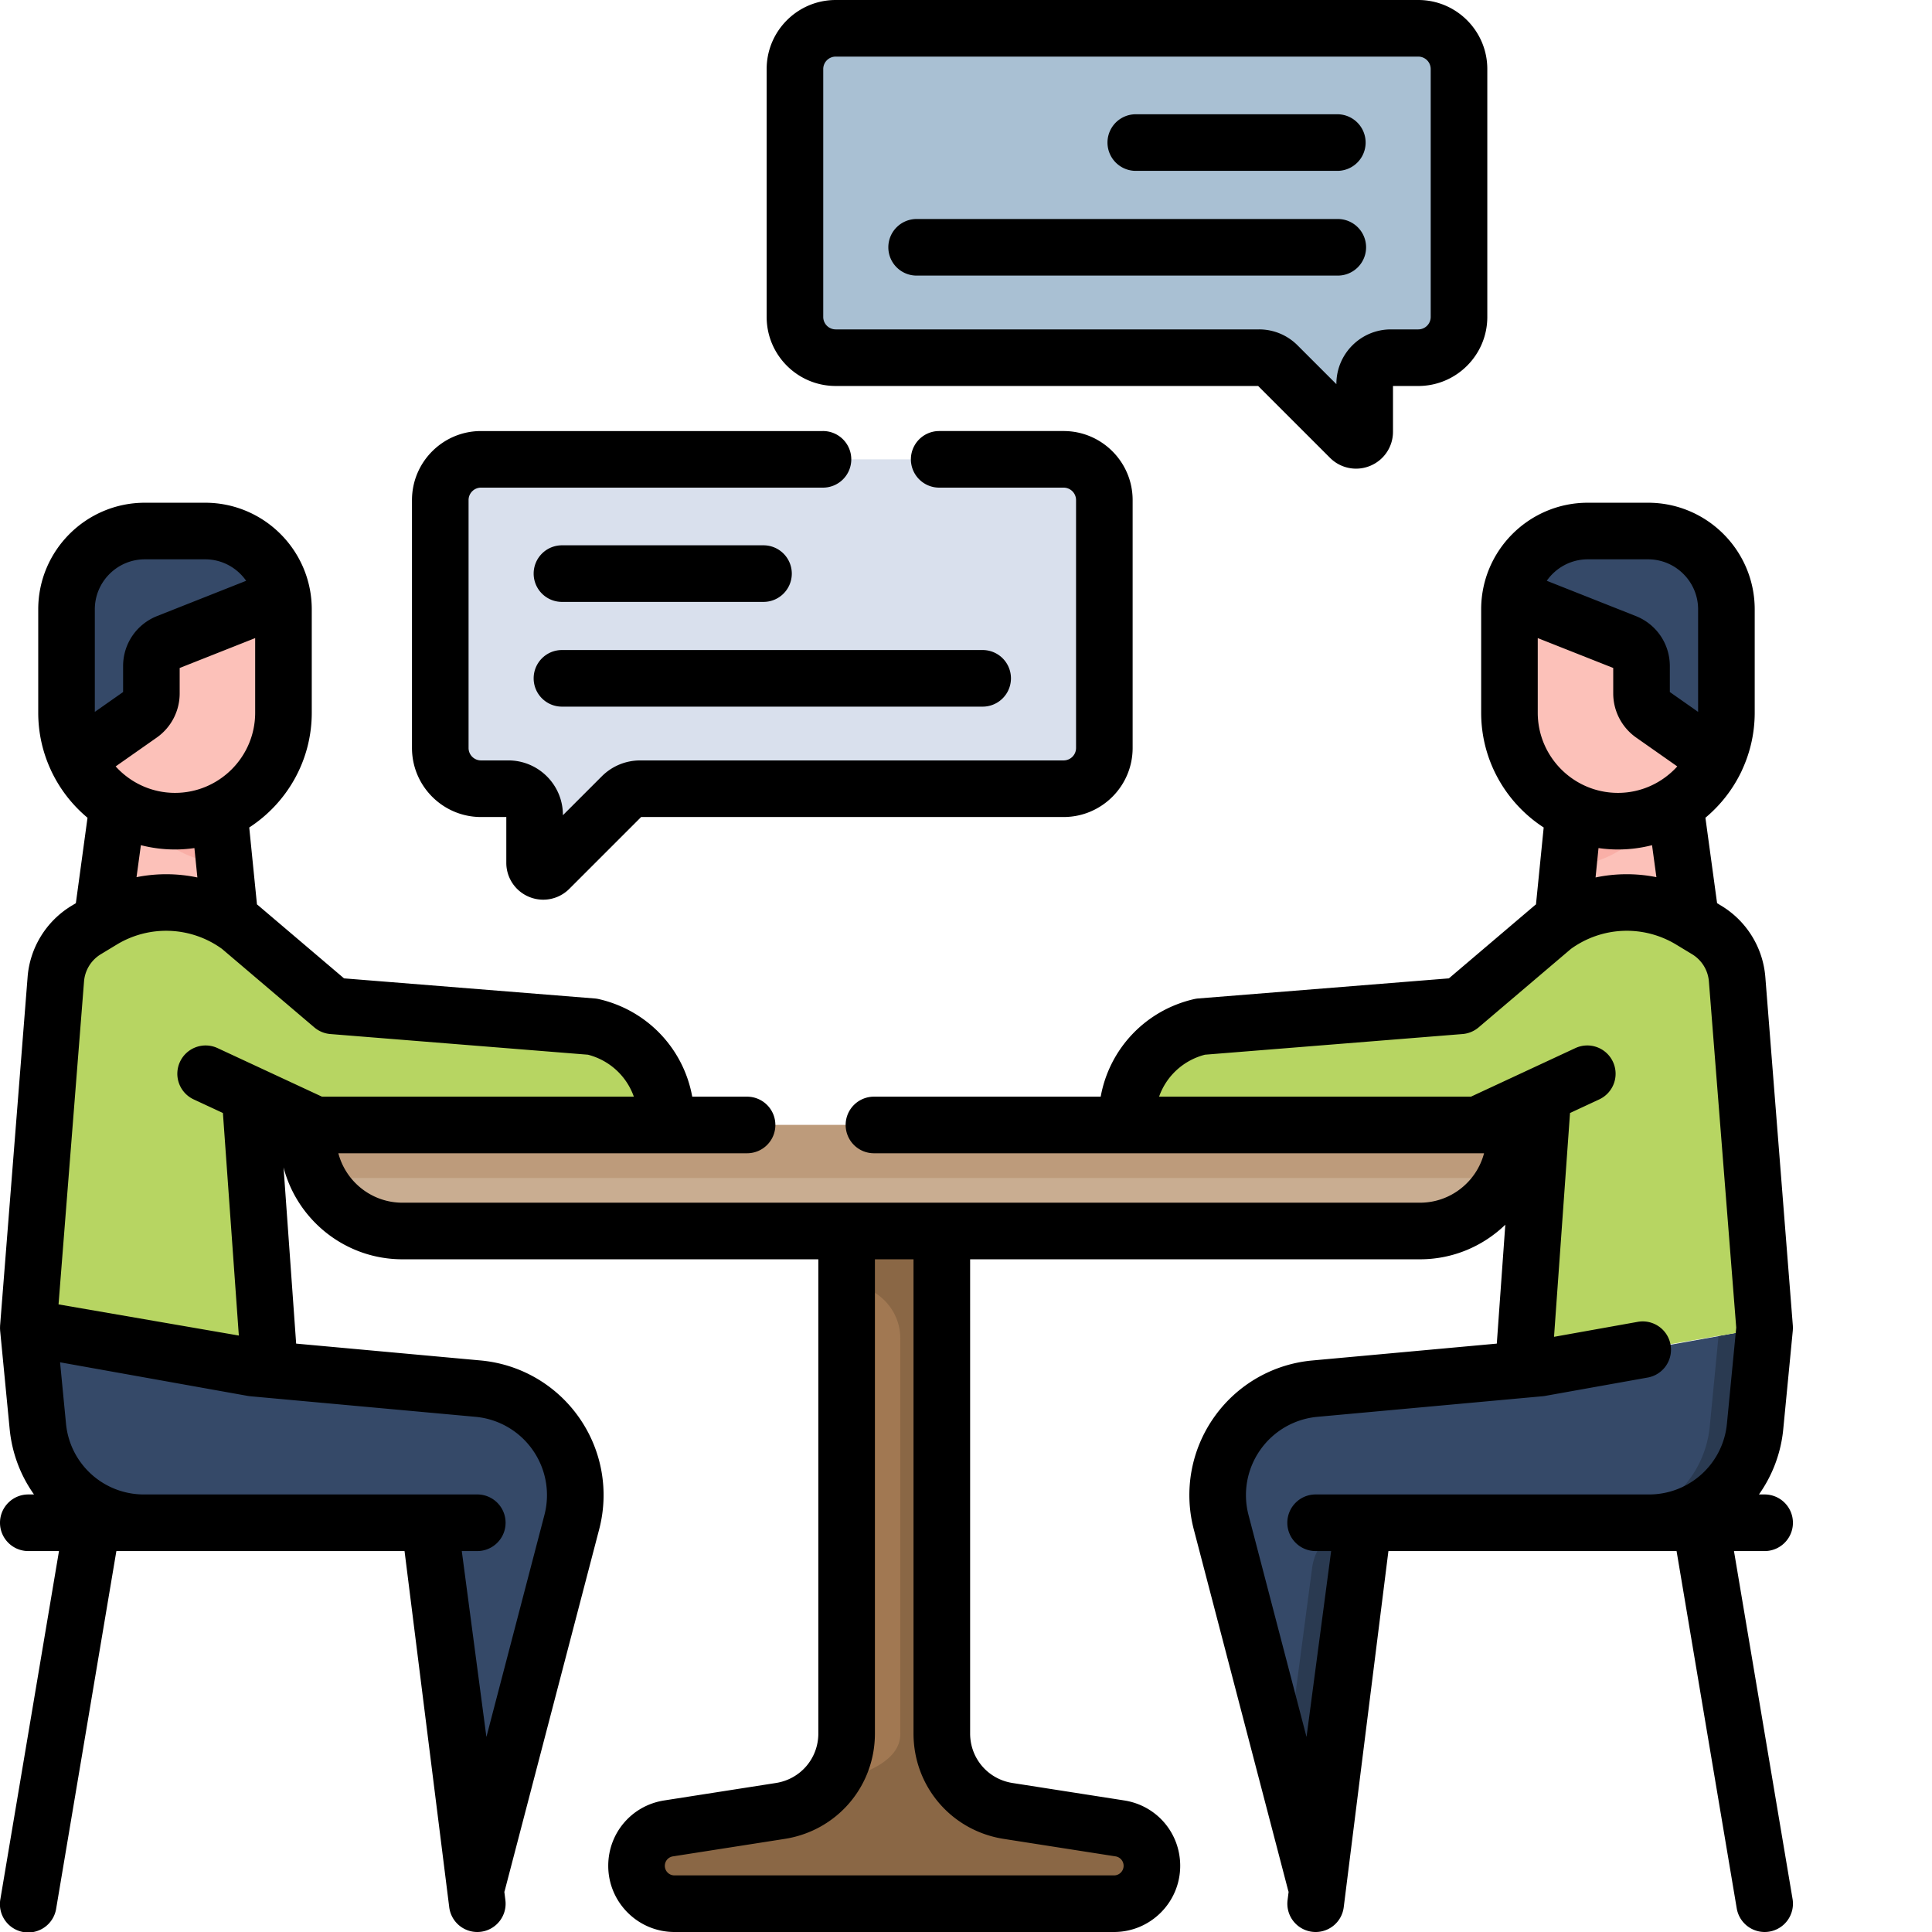 <svg xmlns="http://www.w3.org/2000/svg" xmlns:xlink="http://www.w3.org/1999/xlink" width="512" height="512" x="0" y="0" viewBox="0 0 512 512" style="enable-background:new 0 0 512 512" xml:space="preserve" class=""><g><path fill="#a9c0d3" d="M221.465 94.79h112.191c1.844 0 3.606.733 4.91 2.034l19.2 19.203c1.437 1.434 3.89.418 3.89-1.613V101.73a6.941 6.941 0 0 1 6.942-6.94h7.261c5.961 0 10.793-4.833 10.793-10.794V18.293c0-5.961-4.832-10.793-10.793-10.793H221.465c-5.961 0-10.793 4.832-10.793 10.793v65.703c0 5.965 4.832 10.793 10.793 10.793zm0 0" opacity="1" data-original="#a9c0d3"></path><path fill="#d9e0ed" d="M281.867 209.02H169.676c-1.84 0-3.606.73-4.91 2.035l-19.2 19.199c-1.437 1.437-3.89.422-3.89-1.61v-12.683a6.941 6.941 0 0 0-6.942-6.941h-7.261c-5.961 0-10.793-4.833-10.793-10.793v-65.704c0-5.96 4.832-10.796 10.793-10.796H281.87c5.961 0 10.793 4.835 10.793 10.796v65.704c-.004 5.96-4.836 10.793-10.797 10.793zm0 0" opacity="1" data-original="#d9e0ed" class=""></path><path fill="#c9ad91" d="M376.305 326.227H106.652c-13.84 0-25.058-11.22-25.058-25.055v-.969c0-1.144.93-2.074 2.074-2.074h315.617c1.145 0 2.074.93 2.074 2.074v.969c0 13.836-11.218 25.055-25.054 25.055zm0 0" opacity="1" data-original="#c9ad91"></path><path fill="#bd9b7b" d="M399.285 298.129H83.668c-1.145 0-2.074.93-2.074 2.074v.969c0 3.95.918 7.683 2.543 11.008h314.68a24.942 24.942 0 0 0 2.542-11.008v-.969c0-1.144-.93-2.074-2.074-2.074zm0 0" opacity="1" data-original="#bd9b7b"></path><path fill="#fcc1b9" d="M60.984 243.91H27.047l4.488-32.847 2.93.18 23.379 1.433 1.629 16.176zm0 0" opacity="1" data-original="#fcc1b9"></path><path fill="#354968" d="m7.5 351.902 2.523 26.075c1.403 14.503 13.59 25.57 28.16 25.57h75.637l9.832 74.246c.61 4.61 7.121 5.012 8.297.516l19.578-74.91c4.43-16.938-7.406-33.797-24.84-35.391l-59.695-5.457zm0 0" opacity="1" data-original="#354968" class=""></path><path fill="#b7d562" d="m54.492 284.559 29.176 13.57h92.812v-1.598c0-11.687-8.074-21.832-19.464-24.449l-68.86-5.523-24.668-20.973a32.805 32.805 0 0 0-36.437-1.672l-4.207 2.547a16.78 16.78 0 0 0-8.059 13.129L7.5 351.902l63.957 11.059-5.219-72.938" opacity="1" data-original="#48bbed" class=""></path><path fill="#b7d562" d="m56.164 296.598 3.625 64.343 11.668 2.016-5.219-72.937c-4.77-2.422-10.375 1.238-10.074 6.578zM157.016 272.082l-68.86-5.523-24.668-20.973a32.805 32.805 0 0 0-36.437-1.672l-4.207 2.547a16.787 16.787 0 0 0-7.043 8.508l.496-.301a32.804 32.804 0 0 1 36.437 1.668l24.668 20.976 68.86 5.524c8.261 1.898 14.758 7.762 17.718 15.293h12.5v-1.598c.004-11.687-8.07-21.828-19.464-24.449zm0 0" opacity="1" data-original="#009be6" class=""></path><path fill="#f9afa7" d="M59.473 228.852c-10.84-.551-20.086-7.11-24.489-16.418-.18-.391-.359-.79-.52-1.192l23.38 1.434zm0 0" opacity="1" data-original="#f9afa7"></path><path fill="#fcc1b9" d="M75.121 161.488v27.387c0 15.879-12.867 28.746-28.746 28.746-11.48 0-21.398-6.726-25.996-16.469a28.62 28.62 0 0 1-2.75-12.277v-27.387c0-11.468 9.297-20.758 20.758-20.758h15.976c10.34 0 18.91 7.547 20.489 17.45.18 1.07.27 2.18.27 3.308zm0 0" opacity="1" data-original="#fcc1b9"></path><path fill="#354968" d="m74.852 158.18-30.438 12.047a6.795 6.795 0 0 0-4.3 6.308v7.23a6.768 6.768 0 0 1-2.88 5.56L20.38 201.151a28.62 28.62 0 0 1-2.75-12.277v-27.387c0-11.468 9.297-20.758 20.758-20.758h15.976c10.34 0 18.91 7.551 20.489 17.45zm0 0" opacity="1" data-original="#354968" class=""></path><path fill="#fcc1b9" d="M448.098 243.91H414.16l1.442-14.328 1.699-16.906 23.687-1.453 2.621-.16zm0 0" opacity="1" data-original="#fcc1b9"></path><path fill="#354968" d="m467.645 351.902-2.524 26.075c-1.402 14.503-13.59 25.57-28.16 25.57h-75.64l-9.829 74.246c-.61 4.61-7.12 5.012-8.297.516l-19.582-74.91c-4.426-16.938 7.41-33.797 24.844-35.391l59.695-5.457zm0 0" opacity="1" data-original="#354968" class=""></path><path fill="#2a3a51" d="m340.684 468.703 2.511 9.606c1.176 4.496 7.688 4.093 8.297-.516l9.828-74.246a13.708 13.708 0 0 0-13.586 11.906zM455.426 354.09l-2.317 23.887c-1.402 14.503-13.59 25.57-28.16 25.57h12.008c14.57 0 26.762-11.067 28.164-25.57l2.524-26.075zm0 0" opacity="1" data-original="#2a3a51"></path><path fill="#b7d562" d="m420.648 284.559-29.171 13.57H298.66v-1.598c0-11.687 8.074-21.832 19.469-24.449l68.86-5.523 24.667-20.973a32.805 32.805 0 0 1 36.438-1.672l4.207 2.547a16.78 16.78 0 0 1 8.058 13.129l7.286 92.312-63.958 11.059 5.22-72.938" opacity="1" data-original="#ffa91e" class=""></path><path fill="#b7d562" d="M307.098 288.46c51.613 1.735 78.203-7.507 93.03-16.901 5.09-3.227 22.669-15.262 37.587-9.555 1.289.492 5.617 2.21 9.18 6.418 8.675 10.25 3.964 24.836 2.898 41.465-.691 10.71-.086 25.675 5.695 44.117 4.055-.703 8.106-1.402 12.157-2.102l-7.286-92.316a16.78 16.78 0 0 0-8.058-13.125l-4.207-2.547a32.804 32.804 0 0 0-36.438 1.668l-24.668 20.977-68.86 5.52c-9.831 2.26-17.179 10.128-19.01 19.753 2.66-1.125 5.32-2.246 7.98-3.371zm0 0" opacity="1" data-original="#ef9218" class=""></path><path fill="#f9afa7" d="M440.988 211.223c-.261.66-.531 1.3-.832 1.93-4.406 9.331-13.687 15.902-24.554 16.429l1.699-16.906zm0 0" opacity="1" data-original="#f9afa7"></path><path fill="#fcc1b9" d="M457.516 161.488v27.387c0 4.39-.989 8.559-2.75 12.281-4.598 9.739-14.516 16.469-25.996 16.469-15.88 0-28.747-12.871-28.747-28.746v-27.39c0-1.13.09-2.239.27-3.31 1.578-9.898 10.148-17.449 20.488-17.449h15.977c11.46 0 20.758 9.29 20.758 20.758zm0 0" opacity="1" data-original="#fcc1b9"></path><path fill="#354968" d="M457.516 161.488v27.387c0 4.39-.989 8.559-2.75 12.281l-16.856-11.832a6.771 6.771 0 0 1-2.883-5.558v-7.227a6.787 6.787 0 0 0-4.297-6.309l-30.437-12.05c1.578-9.899 10.148-17.45 20.488-17.45h15.977c11.46 0 20.758 9.29 20.758 20.758zm0 0" opacity="1" data-original="#354968" class=""></path><path fill="#a17852" d="M305.262 494.469c0 .21-.012.418-.02.629-.02.37-.07.73-.133 1.09a6.58 6.58 0 0 1-.168.789.13.13 0 0 0-.02.062 10.024 10.024 0 0 1-9.69 7.457H178.722a9.96 9.96 0 0 1-7.09-2.937 9.97 9.97 0 0 1-2.942-7.09c0-4.95 3.602-9.16 8.48-9.918l29.618-4.633a20.685 20.685 0 0 0 12.95-7.469 20.664 20.664 0 0 0 4.628-13.058V326.223h25.219V459.39c0 10.238 7.46 18.949 17.578 20.527l29.617 4.633a9.928 9.928 0 0 1 4.13 1.636c.359.25.698.524 1.03.813a9.891 9.891 0 0 1 2.68 3.938l.149.421c.32.989.492 2.028.492 3.11zm0 0" opacity="1" data-original="#a17852"></path><path fill="#8a6745" d="M305.262 494.469c0 .21-.012.418-.02.629-.02.37-.07.73-.133 1.09-.046.269-.109.53-.168.789a.13.13 0 0 0-.02.062c-1.19 4.36-5.35 7.457-10.038 7.457h-1.551c-.129-.277-1.3-.258-3.32 0h-111.29a9.96 9.96 0 0 1-7.09-2.937 9.97 9.97 0 0 1-2.94-7.09c0-4.95 3.601-9.16 8.48-9.918l29.617-4.633a20.685 20.685 0 0 0 12.95-7.469c10.878-2.347 18.847-6.316 18.847-12.91V354.7c0-3.93-1.59-7.488-4.168-10.058a14.138 14.138 0 0 0-10.05-4.168v-14.25h25.218V459.39c0 10.238 7.457 18.949 17.578 20.527l29.617 4.633a9.949 9.949 0 0 1 4.13 1.636c.359.25.698.524 1.03.813a9.972 9.972 0 0 1 2.68 3.938c.059.14.11.28.149.421.32.989.492 2.028.492 3.11zm0 0" opacity="1" data-original="#8a6745"></path><path d="M242.918 73.035h111.488a7.499 7.499 0 1 0 0-14.996H242.918a7.496 7.496 0 0 0-7.5 7.496c0 4.145 3.355 7.5 7.5 7.5zM300.996 45.281h53.41a7.5 7.5 0 1 0 0-15h-53.41a7.5 7.5 0 1 0 0 15zm0 0" fill="#000000" opacity="1" data-original="#000000" class=""></path><path d="M221.465 102.29h111.96l19.04 19.038a9.75 9.75 0 0 0 6.902 2.871 9.78 9.78 0 0 0 3.75-.75 9.749 9.749 0 0 0 6.04-9.035V102.29h6.702c10.086 0 18.293-8.203 18.293-18.293V18.293C394.152 8.207 385.945 0 375.86 0H221.465c-10.086 0-18.293 8.207-18.293 18.293v65.703c0 10.09 8.207 18.293 18.293 18.293zm-3.297-83.997A3.3 3.3 0 0 1 221.465 15h154.394a3.296 3.296 0 0 1 3.293 3.293v65.703a3.3 3.3 0 0 1-3.293 3.297h-7.261c-7.965 0-14.442 6.477-14.442 14.437v.079l-10.289-10.286a14.352 14.352 0 0 0-10.21-4.23H221.464a3.303 3.303 0 0 1-3.297-3.297zM148.926 187.266h111.488a7.5 7.5 0 1 0 0-15H148.926c-4.145 0-7.5 3.359-7.5 7.5s3.355 7.5 7.5 7.5zM148.926 159.508h53.41c4.144 0 7.5-3.356 7.5-7.496a7.5 7.5 0 0 0-7.5-7.5h-53.41a7.497 7.497 0 0 0-7.5 7.5 7.496 7.496 0 0 0 7.5 7.496zm0 0" fill="#000000" opacity="1" data-original="#000000" class=""></path><path d="M127.473 216.52h6.703v12.125a9.753 9.753 0 0 0 6.039 9.035 9.774 9.774 0 0 0 3.75.746c2.539 0 5.027-.992 6.902-2.867l19.04-19.04h111.96c10.09 0 18.293-8.207 18.293-18.292v-65.704c0-10.085-8.203-18.293-18.293-18.293H248.81a7.499 7.499 0 0 0 0 14.997h33.058a3.303 3.303 0 0 1 3.297 3.296v65.704a3.3 3.3 0 0 1-3.297 3.293H169.676c-3.86 0-7.485 1.503-10.211 4.23l-10.29 10.29v-.08c0-7.96-6.48-14.44-14.44-14.44h-7.262a3.3 3.3 0 0 1-3.297-3.293v-65.704a3.3 3.3 0 0 1 3.297-3.296h90.504a7.499 7.499 0 1 0 0-14.996h-90.504c-10.086 0-18.293 8.203-18.293 18.292v65.704c0 10.085 8.207 18.293 18.293 18.293zm0 0" fill="#000000" opacity="1" data-original="#000000" class=""></path><path d="M475.145 403.547a7.5 7.5 0 0 0-7.5-7.5h-1.508a35.78 35.78 0 0 0 6.449-17.348l2.523-26.074c.008-.086.008-.168.012-.25.008-.133.02-.266.02-.402 0-.149-.004-.293-.012-.438-.004-.074 0-.148-.008-.223l-7.281-92.28a24.343 24.343 0 0 0-11.656-18.989l-1.137-.688-3.094-22.644a36.509 36.509 0 0 0 9.531-12.242 9.94 9.94 0 0 0 .23-.516 36 36 0 0 0 3.302-15.078v-27.39c0-15.583-12.676-28.255-28.258-28.255h-15.98c-15.579 0-28.255 12.672-28.255 28.254v27.391c0 12.734 6.61 23.95 16.57 30.418l-2.042 20.379a6.245 6.245 0 0 0-.254.195l-22.824 19.41-66.446 5.328a7.88 7.88 0 0 0-1.082.168c-12.925 2.973-22.46 13.211-24.75 25.856h-59.968a7.499 7.499 0 1 0 0 14.996h161.562c-1.977 7.531-8.844 13.102-16.984 13.102H106.652c-8.144 0-15.007-5.57-16.984-13.102H197.98c4.145 0 7.5-3.355 7.5-7.496a7.5 7.5 0 0 0-7.5-7.5h-14.53c-2.29-12.645-11.825-22.883-24.755-25.856a7.734 7.734 0 0 0-1.078-.168l-66.445-5.328-22.824-19.406c-.082-.07-.168-.133-.25-.2l-2.047-20.378c9.96-6.469 16.57-17.684 16.57-30.418v-27.39c0-15.583-12.676-28.255-28.254-28.255h-15.98c-15.578 0-28.254 12.672-28.254 28.254v27.391c0 5.379 1.183 10.48 3.293 15.07.074.18.156.356.242.532a36.409 36.409 0 0 0 9.523 12.234l-3.09 22.644-1.14.688c-6.719 4.062-11.074 11.16-11.652 18.953L.023 351.312c-.007.086-.003.172-.007.258-.004.102-.008.2-.008.301-.004.2.008.402.02.602.003.05.003.101.007.152l2.524 26.074c.628 6.48 2.93 12.395 6.453 17.348H7.5c-4.14 0-7.5 3.36-7.5 7.5s3.36 7.5 7.5 7.5h8.133L.105 503.254a7.5 7.5 0 1 0 14.79 2.488l15.945-94.695h76.367l11.844 94.387a7.495 7.495 0 0 0 8.375 6.507c4.105-.515 7.02-4.265 6.508-8.375l-.278-2.207c.028-.09.067-.168.09-.257l25.043-95.809c2.668-10.207.723-21.016-5.34-29.652s-15.566-14.145-26.074-15.106l-48.89-4.465-3.34-46.699c3.644 13.996 16.386 24.356 31.507 24.356h110.215V459.39c0 6.586-4.722 12.101-11.23 13.12l-29.614 4.626c-8.593 1.34-14.832 8.629-14.832 17.328 0 9.668 7.868 17.535 17.54 17.535h116.5c9.671 0 17.535-7.867 17.535-17.535 0-8.7-6.235-15.985-14.829-17.328l-29.617-4.625c-6.504-1.02-11.226-6.535-11.226-13.121V333.727h119.21c8.782 0 16.755-3.5 22.618-9.168l-2.254 31.511-48.89 4.47c-10.508.956-20.012 6.464-26.075 15.1s-8.008 19.446-5.34 29.653l25.043 95.809c.024.09.067.168.09.257l-.277 2.207a7.5 7.5 0 0 0 7.453 8.434 7.495 7.495 0 0 0 7.43-6.566l11.843-94.387h76.364l15.945 94.695a7.504 7.504 0 0 0 8.64 6.153 7.5 7.5 0 0 0 6.153-8.641l-15.527-92.207h8.132c4.133 0 7.493-3.36 7.493-7.5zM46.375 210.12c-6.234 0-11.836-2.719-15.727-7.012l10.891-7.644a14.3 14.3 0 0 0 6.078-11.695v-6.747l20.004-7.921v19.773c.004 11.715-9.531 21.246-21.246 21.246zm-7.988-61.894h15.98c4.496 0 8.469 2.257 10.867 5.691l-23.582 9.336c-5.488 2.172-9.03 7.387-9.03 13.285v6.86l-7.493 5.257v-27.172c0-7.308 5.95-13.257 13.258-13.257zm7.988 76.894c1.75 0 3.465-.133 5.148-.375l.782 7.793a40.1 40.1 0 0 0-16.125-.078l1.156-8.48a36.32 36.32 0 0 0 9.039 1.14zm-24.11 35.02a9.29 9.29 0 0 1 4.458-7.262l4.207-2.547a25.231 25.231 0 0 1 27.914 1.145L83.3 272.27a7.49 7.49 0 0 0 4.258 1.761l68.261 5.477c5.79 1.504 10.254 5.726 12.157 11.12H85.328l-15.789-7.343a6.553 6.553 0 0 0-.289-.137l-11.594-5.39a7.496 7.496 0 0 0-9.96 3.637 7.493 7.493 0 0 0 3.636 9.96l7.742 3.602 4.219 58.977-47.781-8.258zm118.903 124.117a20.794 20.794 0 0 1 3.105 17.242l-15.37 58.809-6.524-49.262h4.11c4.14 0 7.495-3.36 7.495-7.5 0-4.145-3.355-7.5-7.496-7.5h-88.3a20.715 20.715 0 0 1-20.7-18.793l-1.57-16.227 49.754 8.907c.21.035.426.062.64.086l59.696 5.453a20.801 20.801 0 0 1 15.16 8.785zm124.836 103.07 29.617 4.629a2.52 2.52 0 0 1 2.145 2.508 2.538 2.538 0 0 1-2.54 2.535h-116.5a2.54 2.54 0 0 1-2.538-2.535c0-1.262.902-2.313 2.148-2.508l29.613-4.629c13.856-2.164 23.914-13.914 23.914-27.937V333.727h10.227V459.39c0 14.023 10.058 25.773 23.914 27.937zm154.773-339.101h15.98c7.31 0 13.259 5.949 13.259 13.257v27.172l-7.493-5.258v-6.859c0-5.898-3.543-11.113-9.03-13.285l-23.583-9.34c2.399-3.43 6.371-5.687 10.867-5.687zm-13.257 20.875 20.003 7.918v6.75c0 4.648 2.274 9.02 6.082 11.695l10.891 7.644c-3.89 4.293-9.492 7.012-15.726 7.012-11.715 0-21.25-9.531-21.25-21.246zm21.25 56.02a36.32 36.32 0 0 0 9.039-1.142l1.156 8.48a40.03 40.03 0 0 0-16.125.08l.781-7.794c1.684.242 3.399.375 5.149.375zm-67.446 170.925h-12.668c-4.14 0-7.5 3.36-7.5 7.5s3.36 7.5 7.5 7.5h4.11l-6.524 49.262-15.37-58.809a20.805 20.805 0 0 1 3.105-17.246 20.81 20.81 0 0 1 15.16-8.781l55.258-5.051c.015 0 .03 0 .046-.004l4.395-.402c.21-.02.426-.047.637-.086l27.066-4.844a7.499 7.499 0 1 0-2.64-14.762l-22.067 3.95 4.238-59.317 7.742-3.602a7.493 7.493 0 0 0 3.637-9.96 7.496 7.496 0 0 0-9.96-3.637l-11.587 5.39a2.386 2.386 0 0 0-.226.106l-15.856 7.375h-82.652c1.902-5.395 6.367-9.617 12.156-11.121l68.266-5.477a7.5 7.5 0 0 0 4.258-1.761l24.457-20.793c8.254-5.97 19.18-6.422 27.91-1.145l4.207 2.547a9.312 9.312 0 0 1 4.46 7.297l7.235 91.656-2.46 25.422a20.715 20.715 0 0 1-20.7 18.793zm0 0" fill="#000000" opacity="1" data-original="#000000" class=""></path></g></svg>
